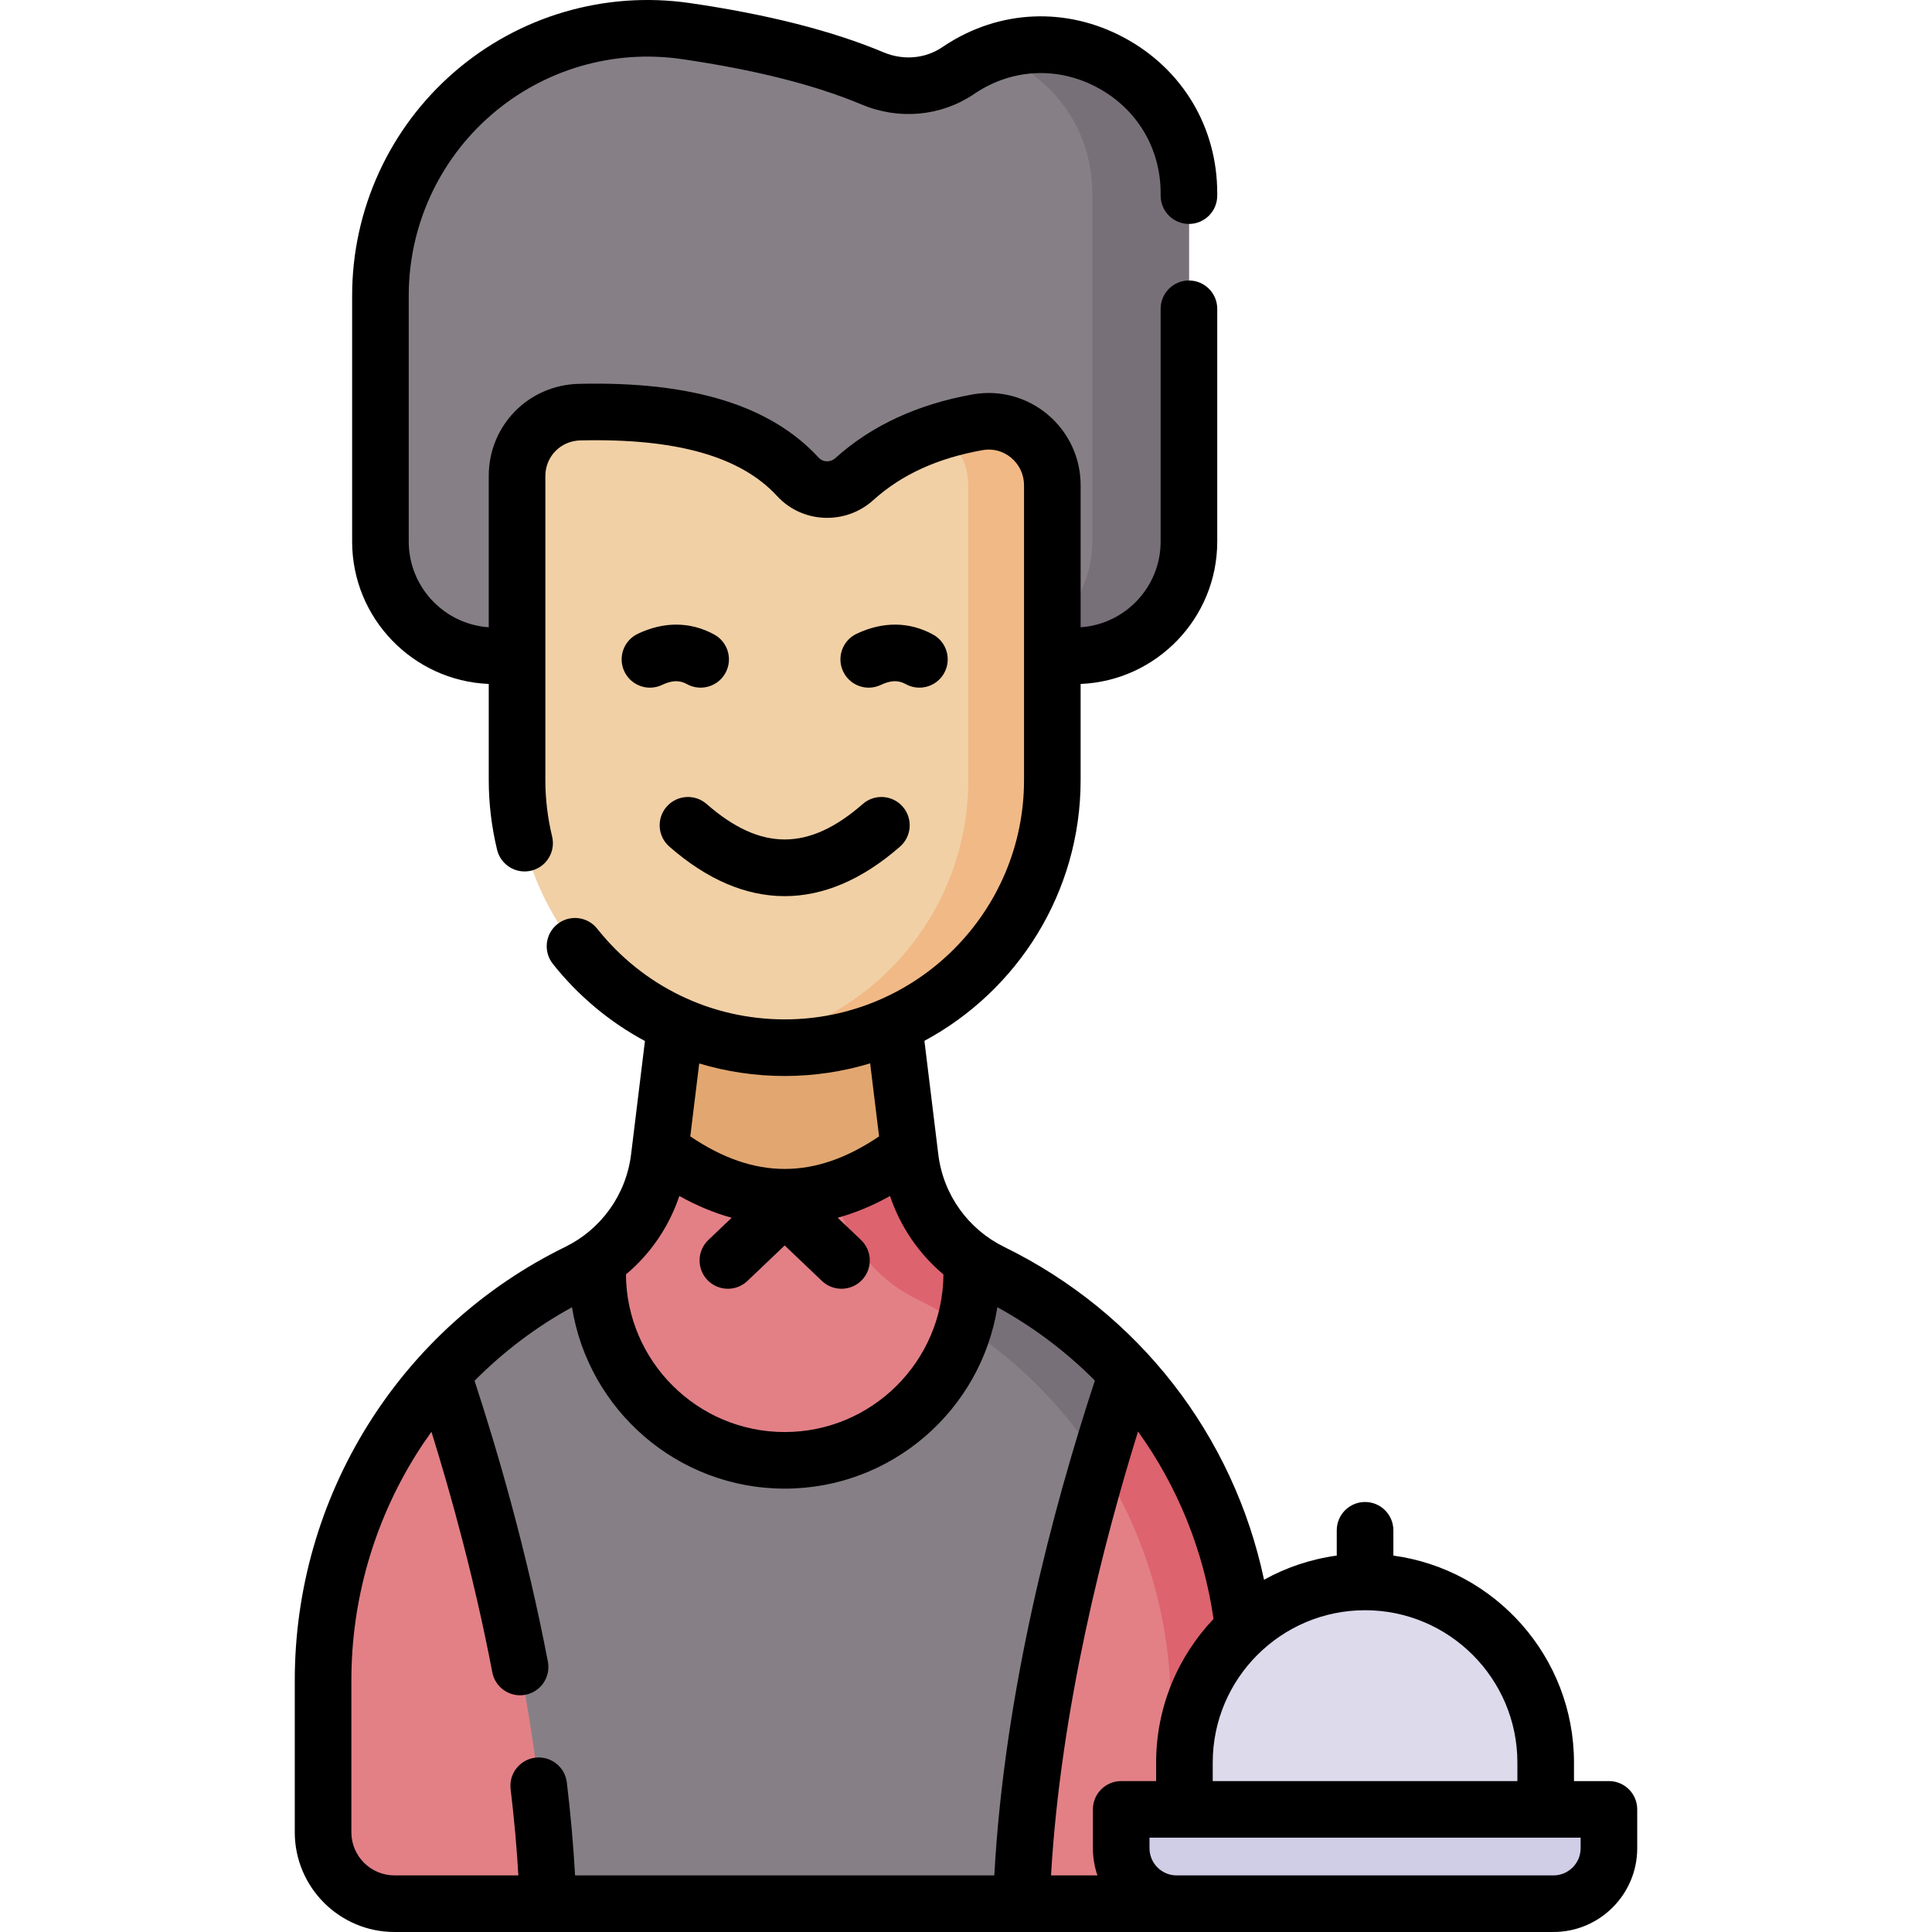 <svg id="Capa_1" enable-background="new 0 0 511.988 511.988" height="512" viewBox="0 0 511.988 511.988" width="512" xmlns="http://www.w3.org/2000/svg"><g><g><path d="m284.799 173.79h-153.707c-16.72 0-30.275-13.554-30.275-30.275v-65.192c0-43.116 38.224-76.276 80.894-70.091 19.674 2.852 36.298 6.985 49.526 12.545 7.415 3.117 15.948 2.465 22.62-2.027.195-.131.39-.261.586-.391 25.987-17.15 60.631 1.702 60.631 32.838v92.317c0 16.721-13.554 30.276-30.275 30.276z" fill="#868086"/><g><path d="m263.008 14.094c14.819 5.19 26.435 19.079 26.435 37.104v92.317c0 16.72-13.554 30.274-30.275 30.274h25.631c16.72 0 30.275-13.554 30.275-30.274v-92.317c0-27.814-27.642-45.802-52.066-37.104z" fill="#787078"/></g></g><path d="m181.304 252.665-2.527 20.67-4.094 33.481c-1.605 13.128-9.739 24.554-21.618 30.368-41.278 20.203-67.448 62.148-67.448 108.104v40.273c0 10.453 8.474 18.926 18.926 18.926h206.805c10.453 0 18.926-8.474 18.926-18.926v-40.273c0-45.957-26.17-87.902-67.448-108.104-11.879-5.814-20.013-17.24-21.618-30.368l-4.093-33.479-2.528-20.672z" fill="#e28086"/><path d="m262.826 337.185c-11.879-5.814-20.013-17.24-21.619-30.368l-4.093-33.479-2.528-20.672h-53.283l-.856 7h34.121l2.528 20.672 4.093 33.479c1.605 13.128 9.739 24.554 21.618 30.368 41.278 20.203 67.448 62.148 67.448 108.104v40.273c0 4.523-1.591 8.671-4.238 11.926h5.329c10.453 0 18.926-8.474 18.926-18.926v-40.273c.002-45.956-26.168-87.902-67.446-108.104z" fill="#dd636e"/><path d="m240.942 304.64-6.355-51.975h-53.283l-6.355 51.975c21.998 16.775 43.995 16.775 65.993 0z" fill="#e2a770"/><path d="m207.946 277.643c-39.171 0-70.926-31.755-70.926-70.926v-62.152-18.427c0-9.201 7.359-16.7 16.558-16.92 25.105-.6 45.602 3.815 57.884 17.167 3.93 4.272 10.605 4.489 14.914.6 9.019-8.139 20.116-12.829 32.683-15.078 10.336-1.85 19.813 6.175 19.813 16.674v16.604 61.532c-.001 39.171-31.755 70.926-70.926 70.926z" fill="#f1d0a5"/><g><path d="m259.059 111.907c-3.502.626-6.886 1.451-10.147 2.479 4.586 3.002 7.687 8.192 7.687 14.195v16.604 61.532c0 35.382-25.91 64.705-59.789 70.049 3.629.572 7.347.877 11.136.877 39.171 0 70.926-31.754 70.926-70.926v-61.532-16.604c-.001-10.5-9.478-18.524-19.813-16.674z" fill="#f1b986"/></g><g><path d="m262.826 337.185c-1.868-.914-3.631-1.982-5.302-3.158v3.391c0 27.381-22.197 49.578-49.578 49.578-27.381 0-49.578-22.197-49.578-49.578v-3.391c-1.672 1.177-3.435 2.244-5.302 3.158-13.766 6.738-25.84 15.904-35.836 26.821 10.712 31.899 26.194 86.583 27.998 140.482h63.564 29.987 31.886c1.803-53.9 17.286-108.583 27.998-140.482-9.996-10.917-22.07-20.084-35.837-26.821z" fill="#868086"/></g><path d="m257.524 334.026v3.391c0 4.859-.711 9.551-2.015 13.988 14.524 9.442 26.657 21.789 35.779 36.058 2.556-8.711 5.075-16.612 7.374-23.458-18.994-20.743-33.816-24.825-41.138-29.979z" fill="#787078"/><g><path d="m411.674 504.488h-99.856c-8.117 0-14.697-6.58-14.697-14.697v-10.296h129.25v10.296c0 8.117-6.58 14.697-14.697 14.697z" fill="#d0cee7"/><path d="m409.614 479.494h-95.735v-12.41c0-26.436 21.431-47.867 47.867-47.867 26.436 0 47.867 21.431 47.867 47.867v12.41z" fill="#dddaec"/></g><g><path d="m189.27 168.151c-6.278-3.433-13.28-3.5-20.245-.195-3.742 1.776-5.337 6.249-3.562 9.991 1.283 2.704 3.975 4.287 6.781 4.287 1.078 0 2.172-.233 3.21-.726 3.294-1.562 5.194-.975 6.62-.195 3.632 1.985 8.189.65 10.179-2.983 1.987-3.634.652-8.191-2.983-10.179z"/><path d="m230.223 182.234c1.078 0 2.173-.233 3.211-.727 3.288-1.562 5.191-.975 6.619-.194 3.633 1.985 8.19.65 10.179-2.983 1.986-3.634.651-8.191-2.983-10.179-6.28-3.433-13.28-3.501-20.246-.194-3.742 1.775-5.336 6.249-3.56 9.991 1.283 2.704 3.973 4.286 6.78 4.286z"/><path d="m187.256 213.063c-3.118-2.729-7.856-2.414-10.584.701-2.729 3.116-2.415 7.854.701 10.584 10.002 8.758 20.285 13.135 30.572 13.135 10.284 0 20.572-4.379 30.571-13.135 3.116-2.729 3.431-7.467.702-10.583-2.728-3.116-7.467-3.431-10.583-.702-14.309 12.531-27.07 12.531-41.379 0z"/><path d="m426.372 471.994h-9.258v-4.91c0-27.984-20.874-51.172-47.867-54.845v-6.704c0-4.143-3.357-7.5-7.5-7.5s-7.5 3.357-7.5 7.5v6.703c-6.907.94-13.413 3.151-19.271 6.402-8.106-38.311-33.203-70.744-68.852-88.192-9.393-4.596-16.143-13.68-17.472-24.542l-3.677-30.078c24.619-13.244 41.397-39.252 41.397-69.112v-25.466c20.102-.828 36.202-17.433 36.202-37.734v-61.683c0-4.143-3.357-7.5-7.5-7.5s-7.5 3.357-7.5 7.5v61.683c0 12.028-9.376 21.903-21.202 22.714v-37.648c0-7.26-3.194-14.098-8.766-18.76-5.537-4.635-12.78-6.566-19.868-5.297-14.623 2.617-26.866 8.301-36.387 16.893-1.286 1.161-3.244 1.112-4.37-.109-12.781-13.896-33.597-20.305-63.582-19.588-13.391.32-23.879 11.046-23.879 24.419v40.091c-11.827-.811-21.203-10.686-21.203-22.714v-65.194c0-18.396 7.979-35.854 21.894-47.896 13.887-12.019 32.266-17.405 50.425-14.771 19.306 2.798 35.353 6.848 47.695 12.036 9.897 4.162 21.006 3.145 29.737-2.733l.506-.339c9.809-6.473 21.866-7.001 32.257-1.407 10.484 5.643 16.743 16.104 16.743 27.986v.647c0 4.143 3.357 7.5 7.5 7.5s7.5-3.357 7.5-7.5v-.647c0-17.493-9.209-32.894-24.635-41.195-15.329-8.25-33.134-7.467-47.635 2.102l-.636.425c-4.501 3.029-10.304 3.527-15.525 1.334-13.515-5.682-30.793-10.075-51.355-13.056-22.47-3.256-45.212 3.404-62.394 18.275-17.208 14.894-27.077 36.486-27.077 59.239v65.192c0 20.302 16.101 36.907 36.203 37.734v25.467c0 6.2.744 12.42 2.212 18.487.975 4.025 5.027 6.496 9.054 5.526 4.026-.975 6.5-5.027 5.526-9.054-1.189-4.914-1.792-9.947-1.792-14.96v-80.578c0-5.16 4.058-9.299 9.236-9.423 25.441-.61 42.5 4.218 52.185 14.746 6.67 7.252 18.091 7.74 25.459 1.092 7.513-6.78 16.992-11.118 28.98-13.264 2.747-.494 5.444.231 7.599 2.034 2.156 1.804 3.393 4.449 3.393 7.257v78.136c0 34.973-28.453 63.426-63.426 63.426-19.454 0-37.566-8.762-49.693-24.039-2.575-3.244-7.293-3.786-10.537-1.211s-3.786 7.293-1.211 10.537c6.792 8.556 15.108 15.452 24.406 20.443l-3.672 30.033c-1.324 10.832-8.051 19.931-17.471 24.542-21.516 10.53-39.59 26.839-52.27 47.161s-19.382 43.726-19.382 67.68v40.272c0 14.572 11.854 26.427 26.426 26.427h307.132c12.239 0 22.197-9.958 22.197-22.197v-10.297c.001-4.141-3.357-7.498-7.499-7.498zm-24.258-4.91v4.91h-80.735v-4.91c0-22.259 18.109-40.367 40.368-40.367s40.367 18.108 40.367 40.367zm-104.992 4.91c-4.143 0-7.5 3.357-7.5 7.5v10.297c0 2.519.428 4.938 1.204 7.197h-12.301c2.567-44.379 14.097-88.823 23.058-117.632 10.414 14.474 17.365 31.422 20.009 49.667-9.418 9.93-15.214 23.328-15.214 38.062v4.91h-9.256zm-89.176-186.852c7.873 0 15.473-1.179 22.647-3.347l2.366 19.352c-16.979 11.502-33.047 11.501-50.027 0l2.363-19.323c7.246 2.176 14.86 3.318 22.651 3.318zm-27.917 31.801c4.593 2.561 9.222 4.487 13.868 5.771l-6.177 5.882c-2.999 2.856-3.115 7.604-.258 10.604 1.474 1.547 3.451 2.327 5.432 2.327 1.858 0 3.72-.687 5.172-2.069l9.88-9.409 9.879 9.409c3 2.857 7.747 2.741 10.604-.258 2.857-3 2.741-7.747-.258-10.604l-6.177-5.883c4.647-1.284 9.276-3.209 13.869-5.77 2.723 8.121 7.612 15.301 14.154 20.788-.17 23.058-18.973 41.765-42.07 41.765s-41.901-18.708-42.07-41.766c6.54-5.487 11.429-12.667 14.152-20.787zm-86.912 168.618v-40.272c0-21.144 5.916-41.801 17.107-59.739 1.305-2.091 2.68-4.128 4.111-6.121 5.327 17.109 11.475 39.417 16.127 63.736.688 3.593 3.83 6.092 7.357 6.092.468 0 .942-.044 1.418-.135 4.068-.778 6.735-4.707 5.957-8.775-5.649-29.529-13.434-56.128-19.432-74.432 7.6-7.682 16.284-14.25 25.821-19.495 4.331 27.209 27.952 48.075 56.362 48.075 28.411 0 52.033-20.868 56.362-48.079 9.631 5.288 18.303 11.85 25.839 19.44-11.126 33.888-23.978 82.297-26.649 131.132h-111.102c-.44-7.961-1.168-16.217-2.182-24.646-.495-4.113-4.235-7.045-8.342-6.551-4.113.495-7.046 4.229-6.551 8.342.941 7.818 1.625 15.472 2.051 22.854h-32.83c-6.298.001-11.424-5.125-11.424-11.426zm325.755 4.23c0 3.969-3.229 7.197-7.197 7.197h-99.855c-3.969 0-7.197-3.229-7.197-7.197v-2.797h114.25v2.797z"/></g></g></svg>